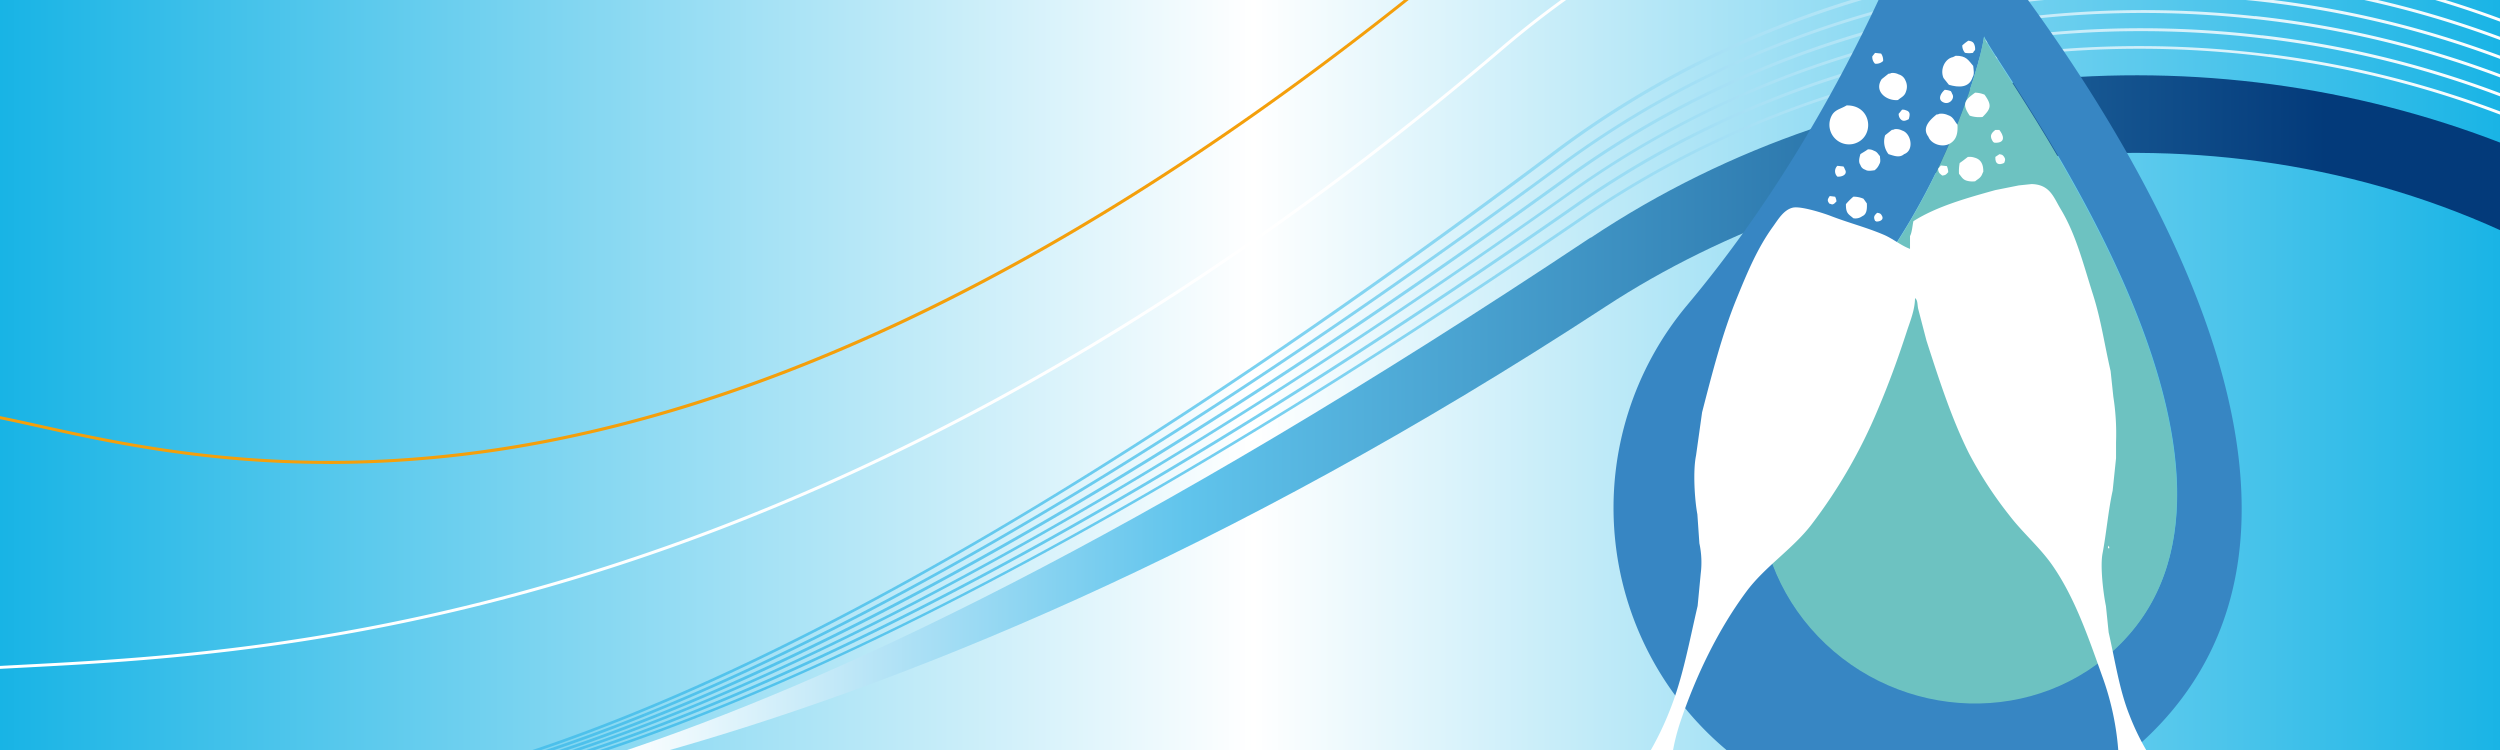 <svg version="1.1" viewBox="0 0 680 204" xmlns="http://www.w3.org/2000/svg" xmlns:xlink="http://www.w3.org/1999/xlink"><rect x="0" y="0" width="680" height="204" fill="#333333" stroke="none"/><defs><style>.cls-1{isolation:isolate;}.cls-2{fill:#259cd3;opacity:0.12;}.cls-3{opacity:0.9;fill:url(#h);}.cls-4{fill:url(#b);}.cls-5{opacity:0.5;fill:url(#i);}.cls-16,.cls-5,.cls-6{mix-blend-mode:multiply;}.cls-6{fill:url(#k);}.cls-7{fill:#f49f0b;}.cls-8{fill:#fff;}.cls-9{fill:url(#j);}.cls-10{fill:url(#a);}.cls-11{fill:url(#g);}.cls-12{fill:url(#f);}.cls-13{fill:url(#e);}.cls-14{fill:url(#d);}.cls-15{fill:url(#c);}.cls-16{fill:#3786c3;}.cls-17{fill:#6dc2c1;}</style><linearGradient id="h" x1="261.1" x2="679.9" y1="236" y2="236" gradientUnits="userSpaceOnUse"><stop stop-color="#bee4f6" offset="0"/><stop stop-color="#95d3f1" offset=".45"/><stop stop-color="#8ed0e8" offset=".54"/><stop stop-color="#79c7d0" offset=".68"/><stop stop-color="#6dc2c1" offset=".75"/></linearGradient><linearGradient id="b" x1="379.6" x2="615.9" y1="281" y2="281" gradientUnits="userSpaceOnUse"><stop stop-color="#fff" offset="0"/><stop stop-color="#60c4ec" offset=".3"/><stop stop-color="#033a7a" offset=".9"/></linearGradient><linearGradient id="i" x1="210.3" x2="679.9" y1="222.3" y2="222.3" gradientUnits="userSpaceOnUse"><stop stop-color="#fff" offset="0"/><stop stop-color="#61c6ed" offset=".45"/><stop stop-color="#63c5e4" offset=".62"/><stop stop-color="#6ac3cc" offset=".9"/><stop stop-color="#6dc2c1" offset="1"/></linearGradient><linearGradient id="k" x1=".08" x2="680.3" y1="147.5" y2="147.5" gradientUnits="userSpaceOnUse"><stop stop-color="#16b3e5" offset="0"/><stop stop-color="#fff" offset=".5"/><stop stop-color="#16b3e5" offset="1"/></linearGradient><linearGradient id="j" x1="168.9" x2="679.9" y1="203.4" y2="203.4" xlink:href="#b"/><linearGradient id="a" x1="161.9" x2="679.9" y1="199.6" y2="199.6" gradientUnits="userSpaceOnUse"><stop stop-color="#4bc0eb" offset="0"/><stop stop-color="#54c3ec" offset=".11"/><stop stop-color="#6cccef" offset=".29"/><stop stop-color="#94daf3" offset=".51"/><stop stop-color="#cbedf9" offset=".78"/><stop stop-color="#fff" offset="1"/></linearGradient><linearGradient id="g" x1="143.4" x2="679.9" y1="187.4" y2="187.4" xlink:href="#a"/><linearGradient id="f" x1="146.9" x2="679.9" y1="189.8" y2="189.8" xlink:href="#a"/><linearGradient id="e" x1="150.5" x2="679.9" y1="192.3" y2="192.3" xlink:href="#a"/><linearGradient id="d" x1="154.2" x2="679.9" y1="194.7" y2="194.7" xlink:href="#a"/><linearGradient id="c" x1="158" x2="679.9" y1="197.1" y2="197.1" xlink:href="#a"/><linearGradient id="m" x1="379.6" x2="615.9" y1="281" y2="281" gradientUnits="userSpaceOnUse" xlink:href="#b"/><linearGradient id="l" x1="161.9" x2="679.9" y1="199.6" y2="199.6" gradientUnits="userSpaceOnUse" xlink:href="#a"/></defs><g class="cls-1" transform="translate(0,-90.8)" style="isolation:isolate"><g transform="matrix(1.011,0,0,1.011,-3,-2.2)" data-name="Laag 2"><g data-name="Laag 1"><path class="cls-2" d="m176.9 252.4a470 470 0 0 0 59.42 42.44h444v-143.9c-119.3 58.86-270.5 33.66-367.8-68a313.6 313.6 0 0 1 -57.16 -82.91h-233.2a464.2 464.2 0 0 0 154.7 252.4z" fill="#259cd3" opacity=".12"/><path class="cls-3" d="m296.2 294.8c35.18-9.51 70.59-22.21 102.1-38.86 85.81-45.32 206.3-30.86 281.6 24.9v-75.46c-78-43.24-171.2-32.91-235.2 5.49-69.91 42-131.4 67.87-183.6 83.93z" fill="url(#h)" opacity=".9"/><path class="cls-4" d="m422 294.8c38.68-10.89 78.88-9.62 116.5 0h77.41c-64.94-31.72-146-38.21-213.8-9q-11.17 4.82-22.48 9z" fill="url(#m)"/><path class="cls-5" d="m346.4 294.8a477 477 0 0 0 54.73 -21.25c78.57-36.37 176.8-24.06 246.6 21.25h32.2v-121.3c-81.89-39.87-177.7-25.27-241.5 14.14-91.74 56.71-168.4 88.94-228.1 107.2z" fill="url(#i)" opacity=".5" style="mix-blend-mode:multiply"/><rect class="cls-6" x=".08" y=".2" width="680.2" height="294.6" fill="url(#k)" style="mix-blend-mode:multiply"/><path class="cls-7" d="m91.42 216.8c-33.7 0-59.8-5.76-78-9.78-5.08-1.13-9.42-2.09-13.42-2.83l0.15-0.79c4 0.74 8.36 1.7 13.44 2.83 28.23 6.23 75.48 16.66 140.6 3.2 78.46-16.22 163.5-63.05 252.9-139.2l0.52 0.61c-89.44 76.23-174.6 123.2-253.2 139.4a309.7 309.7 0 0 1 -62.94 6.58z" fill="#f49f0b"/><path class="cls-8" d="m0.08 272.1c65-3.71 217.1-4.65 407.5-167 48.95-41.72 112.4-64 178.6-62.57a264.6 264.6 0 0 1 93.7 18.93v-0.87a265.4 265.4 0 0 0 -93.68 -18.84c-66.46-1.37-130.1 20.92-179.2 62.77-190.2 162.1-342.1 163.1-407.1 166.8z" fill="#fff"/><path class="cls-9" d="m430.9 155.9c-122.9 81.82-205.5 120.2-262 138.8h11c64.31-18 152-52.87 255-120.2 63.72-41.7 161.2-58.69 245-18.59v-23.85c-79.03-32.15-174.2-25.87-249 23.92z" fill="url(#j)"/><path class="cls-10" d="m613.4 106.6c-65.92-8.35-131.5 7.13-184.8 43.58-126.9 86.94-210.5 126.2-266.7 144.4h2.34c6.88-2.28 14.16-4.87 21.9-7.82 66.6-25.42 148.3-71.17 243-136 53.07-36.34 118.5-51.78 184.2-43.45a268.6 268.6 0 0 1 66.64 17.23v-0.87a269.5 269.5 0 0 0 -66.58 -17.12z" fill="url(#l)"/><path class="cls-11" d="m603.8 81c-66.22-5.47-131.1 12.86-182.7 51.6-136.7 102.7-222.4 144.1-277.7 162.1h2.41c11.59-3.86 24.5-8.74 39-15 65.43-28.3 145.1-77.57 236.8-146.4 51.38-38.62 116.1-56.89 182.1-51.44a267.2 267.2 0 0 1 76.17 17.6v-0.86a268.1 268.1 0 0 0 -76.11 -17.56z" fill="url(#g)"/><path class="cls-12" d="m605.8 86.11c-66.16-6-131.2 11.71-183.1 50-134.9 99.46-220.3 140.5-275.8 158.6h2.41c10.76-3.58 22.62-8 35.78-13.57 65.67-27.73 145.8-76.3 238.1-144.4 51.76-38.17 116.6-55.88 182.6-49.85a267.5 267.5 0 0 1 74.17 17.54v-0.87a268.4 268.4 0 0 0 -74.11 -17.47z" fill="url(#f)"/><path class="cls-13" d="m607.8 91.22c-66.11-6.62-131.3 10.57-183.6 48.4-133 96.28-218 136.9-273.7 155.1h2.41c9.87-3.28 20.65-7.27 32.47-12.13 65.91-27.16 146.4-75 239.3-142.3 52.1-37.72 117.1-54.86 183-48.25a267.8 267.8 0 0 1 72.22 17.46v-0.87a268.7 268.7 0 0 0 -72.14 -17.4z" fill="url(#e)"/><path class="cls-14" d="m609.7 96.35c-66.05-7.2-131.4 9.42-184 46.8-131 93.13-215.6 133.3-271.5 151.5h2.39c8.93-3 18.59-6.49 29.05-10.7 66.15-26.58 147.1-73.74 240.5-140.2 52.45-37.25 117.6-53.8 183.4-46.65a268.1 268.1 0 0 1 70.32 17.37v-0.87a269 269 0 0 0 -70.23 -17.3z" fill="url(#d)"/><path class="cls-15" d="m611.5 101.5c-66-7.77-131.5 8.28-184.4 45.19-129 90-213.1 129.7-269.2 148h2.37c7.94-2.64 16.43-5.69 25.54-9.26 66.38-26 147.7-72.46 241.8-138.1 52.75-36.81 118-52.81 183.8-45.05a268.4 268.4 0 0 1 68.47 17.3v-0.87a269.2 269.2 0 0 0 -68.37 -17.24z" fill="url(#c)"/><path class="cls-16" d="m467.4 293.8c0.41 0.34 0.83 0.65 1.24 1h106.9a85.38 85.38 0 0 0 11.68 -11.46c66.74-79.51-65.16-224.6-65.16-224.6s-20.38 62-65.14 115.3a85 85 0 0 0 10.51 119.7zm26.53-112.5c30.35-30.06 42.23-73.33 42.83-79.54 4.31 9.58 84.42 114.8 37 163-22.38 22.71-59.6 21.21-81.64-1.82s-20.84-59.21 1.81-81.64z" fill="#3786c3" style="mix-blend-mode:multiply"/><path class="cls-17" d="m536.7 102c4.31 9.58 84.42 114.8 37 163-22.38 22.71-59.6 21.21-81.64-1.82s-20.84-59.18 1.81-81.63c30.35-30.06 42.23-73.33 42.83-79.55z" fill="#6dc2c1"/><path class="cls-8" d="m527.3 114.8c2.63 0.78 5.47 0.85 6.36-2 0.55-0.8 0.29-2 0.18-3.09-1.3-1.49-1.82-2.76-4.72-2.72-0.15 0.11-0.58 0.26-0.73 0.36-2.1 0.4-3.56 3.25-2.54 5.63z" fill="#fff"/><path class="cls-8" d="m526 119.6c1.53 0.57 3-1.2 2.18-2.36a3 3 0 0 0 -0.36 -0.73 5.11 5.11 0 0 0 -1.63 -0.36c-0.98 0.8-2.19 2.72-0.19 3.45z" fill="#fff"/><path class="cls-8" d="m527.6 130.6c1.7-1 2.16-2.69 2-5.09-0.89-1-1.06-2.06-2.54-2.54a4.15 4.15 0 0 0 -2.36 -0.36 1.36 1.36 0 0 1 -0.73 0.18c-1.3 1.11-4.2 3.38-2.18 6 0.66 1.86 3.66 3.05 5.81 1.81z" fill="#fff"/><path class="cls-8" d="m524.4 137.4c0.1 1.19 0.46 1.23 1.09 1.82 1.06-0.1 1.09-0.37 1.63-0.91a4.49 4.49 0 0 0 -0.36 -1.63l-1.63-0.18z" fill="#fff"/><path class="cls-8" d="m533.8 106.2a1.91 1.91 0 0 1 0.54 -0.73 3.1 3.1 0 0 0 -0.18 -1.45c-0.29-0.79-0.74-0.93-1.63-1.09a12.67 12.67 0 0 0 -1.63 1.27 3 3 0 0 0 0.73 2 6.08 6.08 0 0 0 2.17 0z" fill="#fff"/><path class="cls-8" d="m532.9 123.1a8 8 0 0 0 3.45 0.36c2.32-2.27 2.53-3.21 0.54-6a6.94 6.94 0 0 0 -2.54 -0.54c-2.68 1.94-3.7 2.92-1.45 6.18z" fill="#fff"/><path class="cls-8" d="m539.8 134.2c-0.11 2 0.94 2.28 2.36 1.63 0.28-0.67 0.43-1 0-1.63s-0.62-0.6-1.27-0.73z" fill="#fff"/><path class="cls-8" d="m539.6 130.4c3.2 0.11 2.36-2.11 1.27-3.45h-1.09c-1.29 1-1.57 1.81-0.54 3.27 0.29 0.11 0.19 0.05 0.36 0.18z" fill="#fff"/><path class="cls-8" d="m534.2 134.4a4 4 0 0 0 -1.82 -0.18c-0.72 0.56-1.47 1.15-2.18 1.63a11.76 11.76 0 0 0 -0.18 2.91c0.67 0.74 0.91 1.46 2 1.82a5.65 5.65 0 0 0 2.36 0.18c0.6-0.54 1.18-0.74 1.63-1.45 0.21-0.28 0.34-0.8 0.54-1.09 0.06-2.14-0.73-3.4-2.35-3.82z" fill="#fff"/><path class="cls-8" d="m514.7 121.5c-0.3 0.34-0.59 0.75-0.91 1.09a2.07 2.07 0 0 0 0.36 1.27c0.69 0.94 1.46 0.66 2.36 0.18 0.29-1.08 0.5-2-0.73-2.36a2.1 2.1 0 0 0 -1.08 -0.18z" fill="#fff"/><path class="cls-8" d="m570.1 239.5h0.36a1.44 1.44 0 0 0 -0.18 -0.73c-0.11 0.29-0.06 0.19-0.18 0.36z" fill="#fff"/><path class="cls-8" d="m501.6 130.7c5.88-1.44 5.23-10.47-1.82-10.35-1.79 1.08-3.31 1.1-4.18 3.09a5.27 5.27 0 0 0 6 7.26z" fill="#fff"/><path class="cls-8" d="m509.6 108.4a3.05 3.05 0 0 0 -0.54 -2l-1.63-0.18-0.73 0.91a2.49 2.49 0 0 0 0.73 2 2.71 2.71 0 0 0 2.17 -0.73z" fill="#fff"/><path class="cls-8" d="m497.3 136.6a2 2 0 0 0 0 2.91c1.4 0.1 2.85-0.67 2-2a3 3 0 0 0 -0.36 -0.73z" fill="#fff"/><path class="cls-8" d="m495.6 146.9c0.32 0.16 0.55 0.07 0.91-0.18l0.54-0.54a3 3 0 0 0 -0.36 -1.27l-1.45-0.18c-0.3 0.49-0.76 1-0.36 1.63 0.25 0.46 0.17 0.37 0.72 0.54z" fill="#fff"/><path class="cls-8" d="m514.7 127.1a3.38 3.38 0 0 0 -2 -0.36 1.36 1.36 0 0 1 -0.73 0.18l-1.82 1.45a5.45 5.45 0 0 0 0.91 5.09c1.4 0.42 2.95 1.1 4.18 0 2.8-0.99 1.93-5.64-0.54-6.36z" fill="#fff"/><path class="cls-8" d="m459.7 255c-2.3 9.86-4 19.38-7.45 28a81.31 81.31 0 0 1 -5.76 11.85h6.41a55.84 55.84 0 0 1 2.07 -8.4c4.31-12.87 10.39-25.24 17.8-35.24 5-6.78 12.52-11.49 17.62-18.17a139.4 139.4 0 0 0 17.8 -30.88c2.9-6.82 5.32-13.42 7.81-21.07 0.83-2.56 2.18-5.77 2.18-8.9 0.83 0.55 0.59 2 0.91 3.09l2.18 8.36c3.41 10.56 6.77 21 11.44 30.34a106.5 106.5 0 0 0 10.9 16.71c3.51 4.6 8.07 8.47 11.44 13.26 6 8.58 9.6 19 13.44 29.79a74.88 74.88 0 0 1 4.45 21.11h8.08a65.79 65.79 0 0 1 -5.11 -10.39c-2.74-6.82-3.87-14.61-5.63-22.34l-0.73-7.08c-0.7-3.35-1.59-10.64-0.91-14.17 1-5.2 1.55-11.63 2.72-16.89l0.91-8.72v-4.36a63.92 63.92 0 0 0 -0.73 -12.17l-0.73-6.9c-1.68-7.27-2.55-13.69-4.72-20.53-2.68-8.43-4.62-16.29-8.72-23.07-1.9-3.14-2.84-6.59-7.81-6.72l-3.45 0.36-6.36 1.27c-7.61 2.12-15.81 4.41-22 8.36-0.24 1-0.36 3-0.91 4v3.45c-2.38-0.87-4.68-2.8-7.08-3.81-4.69-2-9.39-3.17-14.35-5.09-1.55-0.6-8-2.74-10.17-2.18-2.45 0.62-3.94 3.25-5.27 5.09-4.17 5.76-6.89 12.27-9.81 19.44-3.85 9.45-6.5 19.81-9.26 30.52l-1.63 11.63c-0.87 4.21-0.36 12 0.36 15.8l0.54 7.81a24.26 24.26 0 0 1 0.36 8.17z" fill="#fff"/><path class="cls-8" d="m507.8 151.6c1.16 0 2.1-0.62 1.45-1.63-0.28-0.54-0.54-0.64-1.27-0.73-0.74 0.73-1.07 1.06-0.54 2.18 0.29 0.12 0.19 0.06 0.36 0.18z" fill="#fff"/><path class="cls-8" d="m513.6 118.9c0.91-0.8 1.79-1 2.18-2.36a3.59 3.59 0 0 0 -0.18 -2.91 2.72 2.72 0 0 0 -1.82 -1.63 3.38 3.38 0 0 0 -2 -0.36 1.36 1.36 0 0 1 -0.73 0.18l-1.82 1.45c-2.2 3.27 1.31 5.95 4.37 5.63z" fill="#fff"/><path class="cls-8" d="m507.3 137.8a3.79 3.79 0 0 0 1.27 -1.63c0.44-0.67 0.22-1.31 0.18-2.18-0.57-0.6-0.72-1.15-1.63-1.45a2.82 2.82 0 0 0 -1.63 -0.36c-0.65 0.47-1.38 0.87-2 1.27-0.24 0.9-0.62 2.08 0 2.91a1.87 1.87 0 0 0 1.27 1.27c0.72 0.48 1.58 0.27 2.54 0.17z" fill="#fff"/><path class="cls-8" d="m501.6 144.9a17.21 17.21 0 0 0 -2 2c-0.05 2.57 0.72 2.7 2 3.81a3.06 3.06 0 0 0 2.36 -0.54c1.16-0.48 1.36-1.72 1.27-3.45l-0.91-1.27a6.91 6.91 0 0 0 -2.72 -0.55z" fill="#fff"/></g></g></g></svg>
